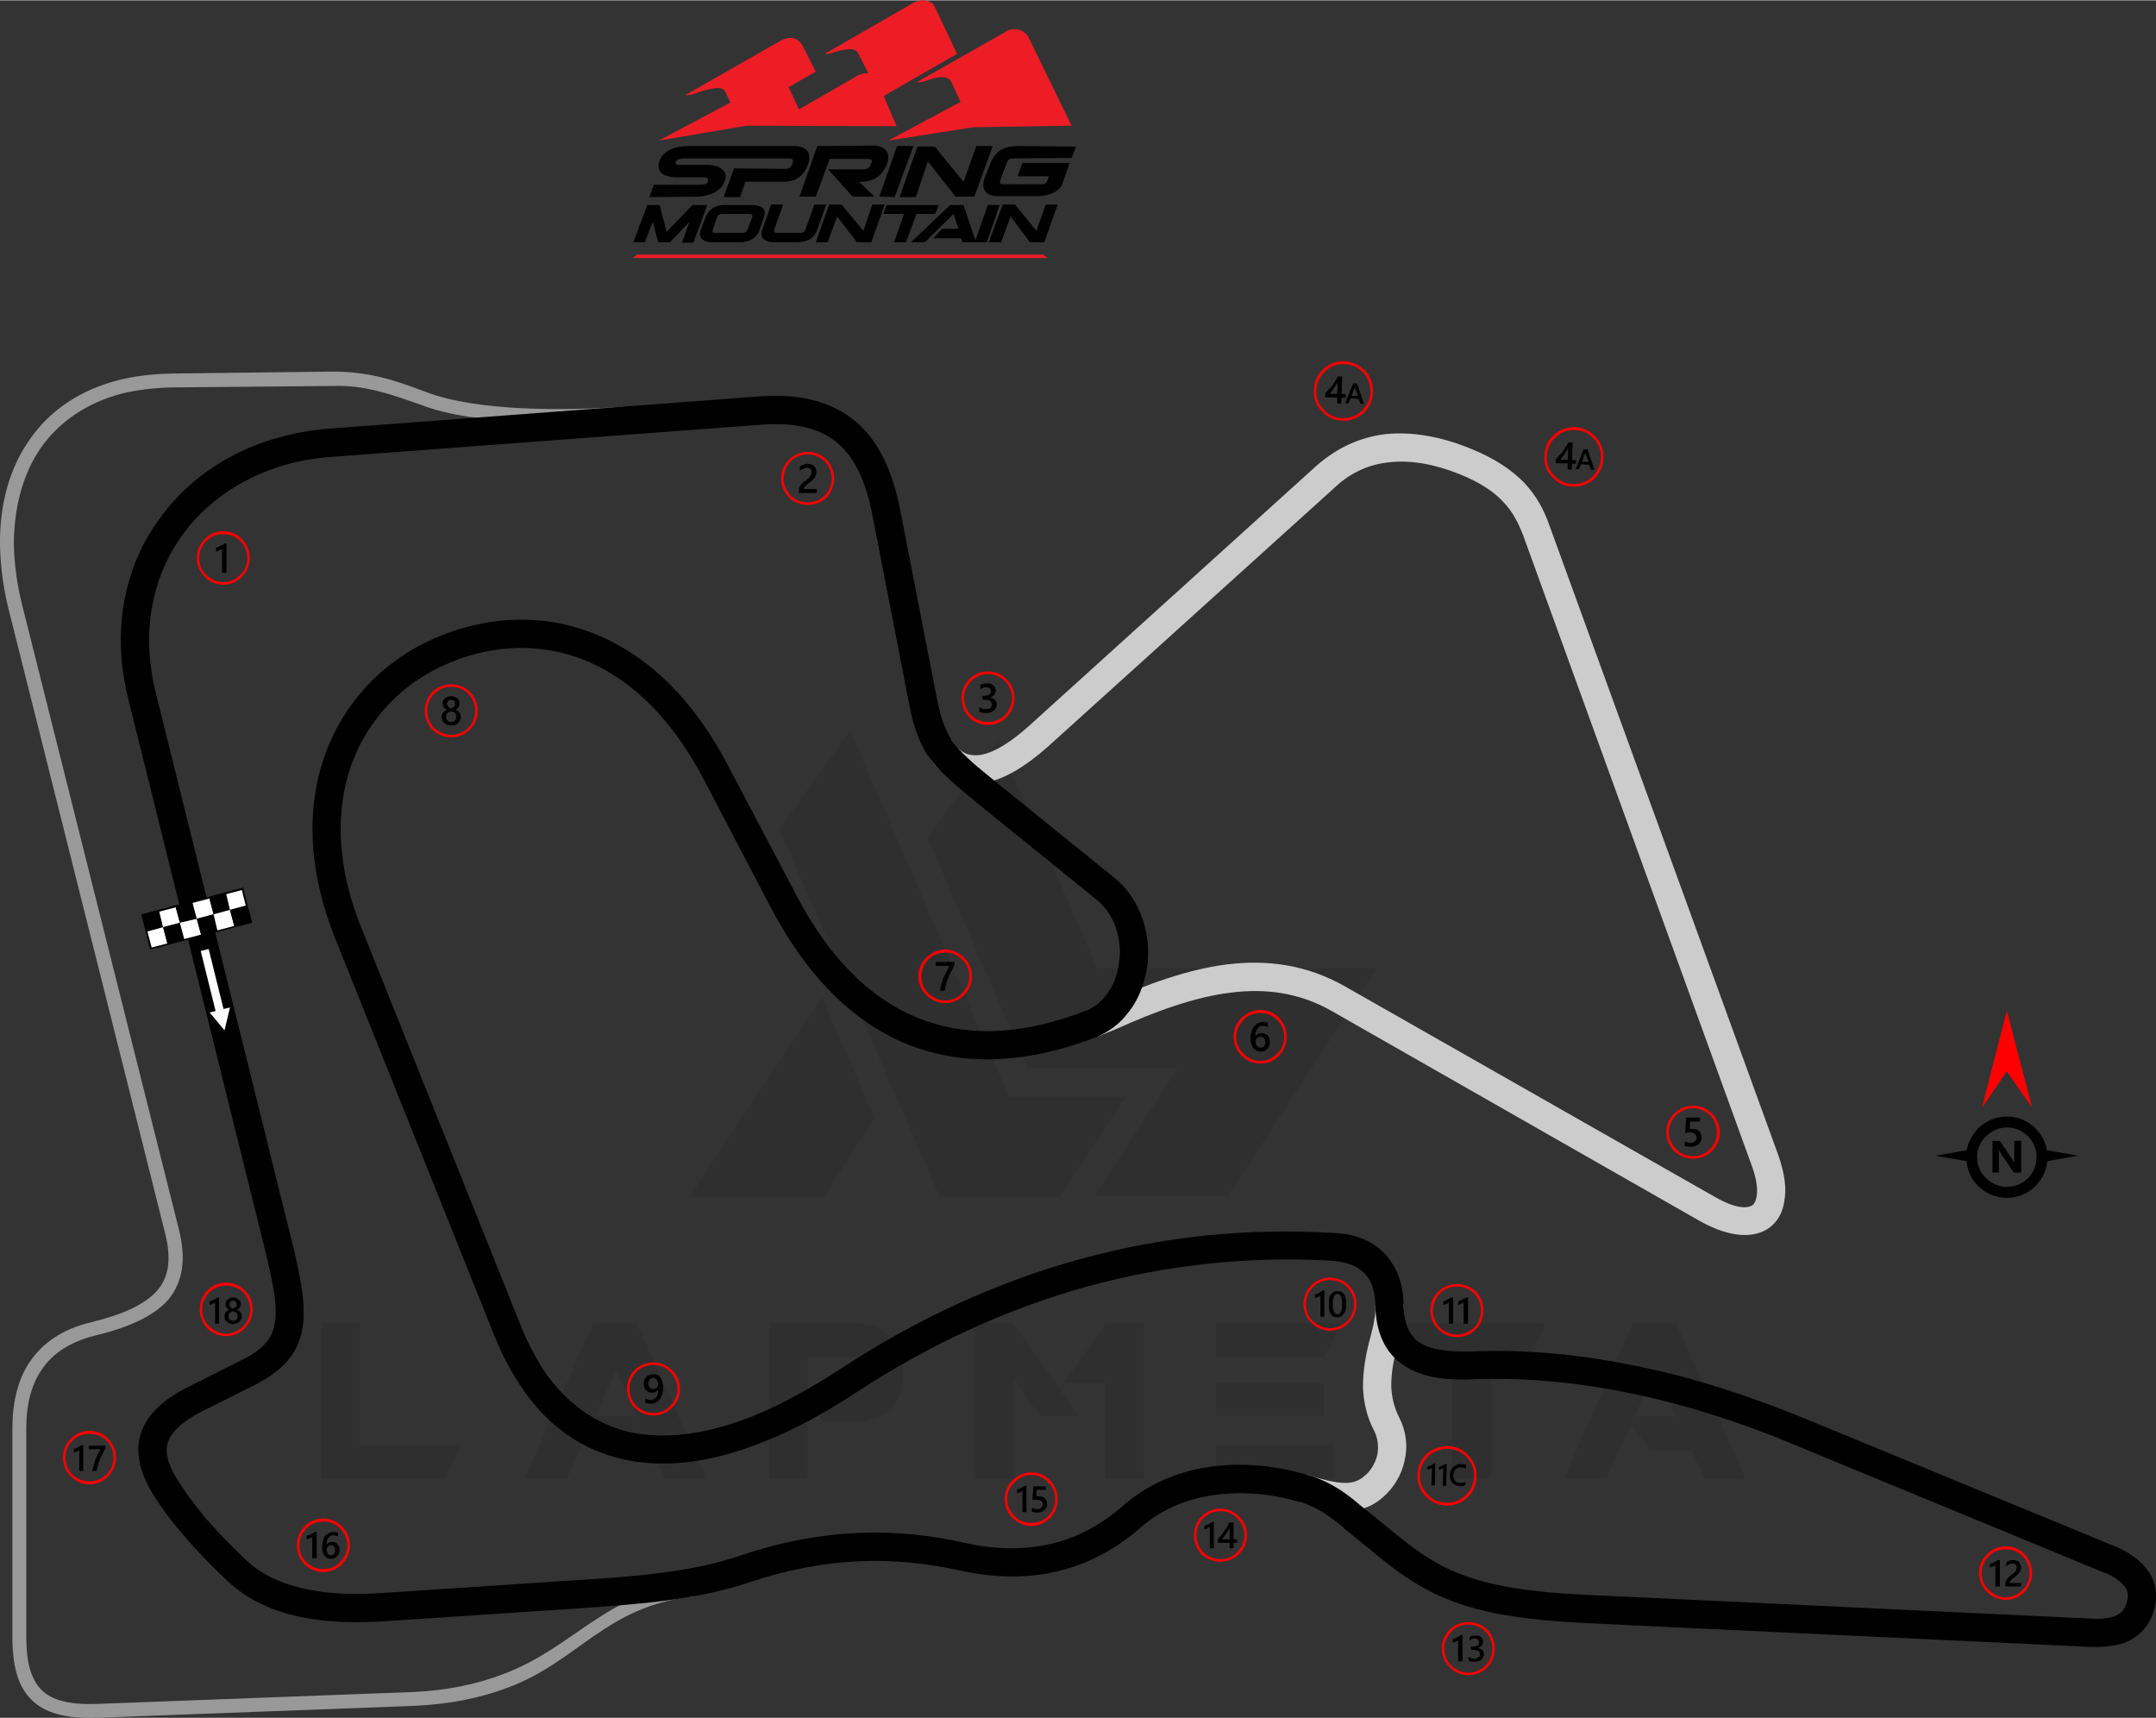 <?xml version="1.0" encoding="UTF-8"?>
<!DOCTYPE svg PUBLIC "-//W3C//DTD SVG 1.1//EN" "http://www.w3.org/Graphics/SVG/1.1/DTD/svg11.dtd">
<!-- Creator: CorelDRAW -->
<svg xmlns="http://www.w3.org/2000/svg" xml:space="preserve" width="2225px" height="1773px" version="1.1" style="shape-rendering:geometricPrecision; text-rendering:geometricPrecision; image-rendering:optimizeQuality; fill-rule:evenodd; clip-rule:evenodd"
viewBox="0 0 43.5 34.65"
 xmlns:xlink="http://www.w3.org/1999/xlink"
 xmlns:xodm="http://www.corel.com/coreldraw/odm/2003">
 <rect x="0" y="0" width="43.5" height="34.65" fill="#333333" stroke="none"/>
 <defs>
  <style type="text/css">
   <![CDATA[
    .fil10 {fill:none}
    .fil3 {fill:black}
    .fil7 {fill:black}
    .fil2 {fill:#EE1C25}
    .fil8 {fill:white}
    .fil5 {fill:black;fill-rule:nonzero}
    .fil1 {fill:#999999;fill-rule:nonzero}
    .fil4 {fill:#CCCCCC;fill-rule:nonzero}
    .fil6 {fill:red;fill-rule:nonzero}
    .fil9 {fill:white;fill-rule:nonzero}
    .fil0 {fill:black;fill-opacity:0.071}
   ]]>
  </style>
 </defs>
 <g id="Layer_x0020_1">
  <path class="fil0" d="M6.48 29.82l0 -3.13 0.78 0 0 2.45 2.04 0 -0.31 0.68 -2.51 0zm9.24 -13.1l3.24 7.42 2.43 0 1.32 -2.02 -2.35 0 -3.21 -7.39 -1.43 1.99zm4.42 -1.78l2 4.59 5.64 0 -3.01 4.6 -2.7 0 0 0 1.69 -2.58 -3.03 0 -2.02 -4.66 1.43 -1.95zm-2.49 7.61l-1.03 1.59 -2.7 0 0 -0.01 2.66 -4.03 1.07 2.45zm-3.4 7.27l-0.83 0 -0.26 -0.56 -0.84 0 -0.39 -0.53 -0.49 1.09 -0.86 0 1.39 -3.13 0.88 0 1.4 3.13zm-1.4 -1.25l-0.42 -0.93 -0.42 0.93 0.84 0zm3.45 -0.51l0.94 0c0.14,-0.04 0.2,-0.16 0.2,-0.37 0,-0.17 -0.08,-0.28 -0.26,-0.32l-0.88 0 0 0.69zm0.31 0.62l-0.32 -0.45 0 1.59 -0.77 0 0 -3.13 1.87 0c0.55,0.1 0.83,0.39 0.83,0.89l0 0.19c0,0.51 -0.28,0.81 -0.82,0.91l-0.79 0 0 0zm5.16 -0.11l-0.78 0 -0.54 -0.75 0 2 -0.78 0 0 -3.13 0.78 0 1.32 1.88zm0.54 -1.88l0.77 0 0 3.13 -0.78 0 0 -1.92 -0.84 0 0.85 -1.21zm4.6 2.45l0 0.68 -2.38 0 0 -0.68 2.38 0zm-0.19 -1.24l0 0.66 -2.19 0 0 -0.66 2.19 0zm0.34 -1.21l-0.34 0.69 -2.19 0 0 -0.69 2.53 0zm2.23 0.68l-0.93 0 0 -0.68 2.82 0 -0.32 0.68 -0.78 0 0 2.45 -0.78 0 0 -2.45 -0.01 0zm5.93 2.45l-0.83 0 -0.26 -0.56 -0.84 0 -0.38 -0.53 -0.5 1.09 -0.86 0 1.39 -3.13 0.88 0 1.4 3.13zm-1.4 -1.25l-0.42 -0.93 -0.42 0.93 0.84 0z"/>
  <path class="fil1" d="M12.57 8.48c-1.21,0.06 -2.99,0.1 -4.08,-0.32 -0.31,-0.11 -0.6,-0.21 -0.88,-0.28 -0.29,-0.07 -0.58,-0.11 -0.87,-0.1l-3.29 0.03c-0.36,0.01 -0.68,0.05 -0.98,0.12 -0.72,0.19 -1.27,0.57 -1.64,1.09 -0.37,0.53 -0.55,1.21 -0.55,1.97 0.01,0.38 0.06,0.79 0.17,1.22l3.16 12.59c0.15,0.6 0.08,1.05 -0.21,1.41 -0.29,0.33 -0.78,0.56 -1.49,0.73 -0.51,0.13 -0.86,0.37 -1.07,0.69 -0.22,0.32 -0.31,0.73 -0.31,1.18l0 4.2c0,0.51 0.09,0.86 0.31,1.08 0.21,0.21 0.57,0.3 1.12,0.28l6.37 -0.24c0.67,-0.03 1.27,-0.15 1.82,-0.36 1.44,-0.54 2.04,-1.62 3.77,-1.84l0.08 0.27c-1.79,0.2 -2.31,1.3 -3.75,1.84 -0.58,0.22 -1.21,0.34 -1.91,0.37l-6.37 0.24c-0.63,0.02 -1.06,-0.09 -1.33,-0.36 -0.28,-0.27 -0.39,-0.69 -0.39,-1.28l0 -4.2c0,-0.5 0.1,-0.97 0.35,-1.34 0.26,-0.38 0.65,-0.66 1.24,-0.8 0.65,-0.16 1.09,-0.36 1.34,-0.65 0.23,-0.27 0.28,-0.64 0.15,-1.15l-3.16 -12.6c-0.11,-0.44 -0.16,-0.87 -0.17,-1.28 -0.01,-0.82 0.19,-1.55 0.6,-2.13 0.4,-0.58 1.01,-1 1.8,-1.2 0.32,-0.08 0.67,-0.12 1.04,-0.13l3.29 -0.04c0.33,0 0.63,0.04 0.94,0.11 0.3,0.07 0.6,0.18 0.92,0.3 1.04,0.4 2.84,0.38 3.97,0.3l0.01 0.28z"/>
  <g id="_2650501519424">
   <path class="fil2" d="M14.74 2.06l-1.45 0.77 1.77 -0.3 3.03 0.01 -0.26 -0.61 1.48 -0.85 -0.45 -0.95c-0.07,-0.15 -0.29,-0.16 -0.43,-0.08l-1.79 1.03c0.04,0.01 0.09,0 0.15,-0.02 0.31,-0.1 0.47,-0.1 0.52,0l0.21 0.41c-0.08,0 -0.14,0.01 -0.2,0.04l-1.2 0.69 -0.21 -0.45 0.55 -0.31 -0.28 -0.55c-0.11,-0.15 -0.25,-0.17 -0.44,-0.07l-1.91 1.09c0.05,0.01 0.1,0 0.16,-0.02 0.41,-0.15 0.59,-0.15 0.64,-0.05l0.11 0.22zm4.64 -0.01l-1.46 0.78 1.72 -0.27 1.98 -0.03 -0.88 -1.81c-0.05,-0.07 -0.13,-0.12 -0.21,-0.13 -0.09,-0.02 -0.18,0 -0.25,0.05l-1.78 1.01c0.06,0.01 0.12,-0.01 0.2,-0.03 0.28,-0.11 0.44,-0.09 0.5,0.04l0.18 0.39z"/>
   <path class="fil3" d="M14.06 3.96l-0.96 0.01 0.09 -0.25 0.94 0c0.1,0 0.16,-0.03 0.16,-0.09 0,-0.04 -0.03,-0.06 -0.08,-0.06l-0.56 0c-0.26,0 -0.39,-0.11 -0.36,-0.27 0.04,-0.23 0.27,-0.36 0.6,-0.36l2.16 0c0.25,0.02 0.33,0.15 0.25,0.38 -0.09,0.23 -0.25,0.34 -0.49,0.34l-0.77 0 -0.11 0.31 -0.33 0 0.21 -0.58 1.02 0.01c0.08,0.01 0.13,-0.03 0.16,-0.11 0.02,-0.07 0,-0.1 -0.06,-0.1l-2.13 0c-0.12,0 -0.18,0.05 -0.17,0.09 0.01,0.03 0.03,0.04 0.08,0.04l0.56 0c0.28,0 0.42,0.15 0.36,0.31 -0.08,0.23 -0.3,0.32 -0.57,0.33zm5.89 0.92l0.28 -0.76 0.25 0 0.43 0.53 0.19 -0.53 0.24 0 -0.27 0.76 -0.29 0 -0.39 -0.52 -0.19 0.52 -0.25 0zm-1.12 -0.08l0.18 -0.19 0.33 0 -0.1 -0.3 -0.58 0.57 -0.28 0 0.79 -0.75 0.27 0 0.24 0.71 0.25 -0.71 0.24 0 -0.26 0.75 -0.49 0 -0.03 -0.08 -0.56 0zm-0.79 0.08l0.2 -0.57 -0.42 0 0.07 -0.18 1.05 0 -0.07 0.18 -0.38 0 -0.21 0.57 -0.24 0zm-1.58 0l0.27 -0.76 0.25 0 0.44 0.53 0.18 -0.53 0.25 0 -0.27 0.76 -0.29 0 -0.4 -0.52 -0.19 0.52 -0.24 0zm-0.89 0c-0.16,-0.02 -0.23,-0.1 -0.2,-0.23l0.19 -0.53 0.24 0 -0.18 0.51c-0.01,0.04 0.01,0.06 0.04,0.06l0.51 0c0.03,0 0.07,-0.02 0.08,-0.06l0.18 -0.51 0.24 0 -0.19 0.53c-0.05,0.14 -0.18,0.22 -0.37,0.23l-0.54 0zm-1.24 0c-0.17,-0.02 -0.23,-0.1 -0.2,-0.23l0.12 -0.31c0.08,-0.15 0.21,-0.22 0.41,-0.21l0.53 0c0.19,0.01 0.27,0.08 0.23,0.22l-0.1 0.3c-0.06,0.14 -0.18,0.22 -0.37,0.23l-0.62 0zm0.09 -0.19l0.58 0c0.03,0 0.07,-0.02 0.08,-0.06l0.1 -0.26c0.01,-0.03 -0.01,-0.06 -0.04,-0.06l-0.59 0c-0.03,0 -0.07,0.03 -0.08,0.06l-0.09 0.26c-0.01,0.04 0,0.06 0.04,0.06zm-1.64 0.19l0.28 -0.75 0.25 0 0.14 0.54 0.52 -0.54 0.3 0 -0.28 0.76 -0.23 0 0.15 -0.42 -0.39 0.41 -0.24 0 -0.11 -0.41 -0.16 0.41 -0.23 0zm8.84 -1.7l0.09 -0.23 -1.19 -0.01c-0.15,0 -0.27,0.03 -0.38,0.12 -0.06,0.05 -0.12,0.13 -0.15,0.21l-0.13 0.33c-0.07,0.2 0.03,0.35 0.25,0.35l0.82 0c0.26,0 0.46,-0.11 0.51,-0.26l0.14 -0.41 -0.95 0 -0.1 0.27 0.63 0 -0.03 0.09c-0.01,0.05 -0.06,0.07 -0.11,0.07l-0.78 0c-0.02,0 -0.04,0 -0.05,-0.01 -0.02,-0.02 -0.02,-0.04 -0.01,-0.06l0.14 -0.38c0.02,-0.05 0.05,-0.07 0.12,-0.07l1.18 -0.01zm-3.47 0.79l0.36 -1.02 0.35 0 0.58 0.71 0.26 -0.72 0.33 0 -0.37 1.02 -0.38 0 -0.56 -0.71 -0.24 0.72 -0.33 0zm-0.41 -0.01l0.36 -1.02 0.33 0 -0.38 1.03 -0.31 -0.01zm-1.28 0l-0.33 0 0.36 -1.02 1.12 -0.01c0.27,0 0.37,0.16 0.28,0.39 -0.1,0.24 -0.29,0.35 -0.56,0.34l0.31 0.3 -0.44 0 -0.49 -0.55 0.7 0c0.08,0 0.13,-0.02 0.15,-0.09l0.03 -0.06c0.01,-0.04 -0.01,-0.06 -0.07,-0.06l-0.78 0 -0.28 0.76z"/>
   <path class="fil2" d="M21.13 5.2c-2.79,0 -5.58,0 -8.36,0l0.08 -0.07c2.73,0 5.46,0 8.2,0l0.08 0.07z"/>
  </g>
  <path class="fil4" d="M28.32 26.3c0,0.06 0,0.12 -0.01,0.18 -0.01,0.2 -0.05,0.42 -0.11,0.65 -0.09,0.31 -0.13,0.58 -0.13,0.83 0.01,0.23 0.06,0.43 0.16,0.63 0.14,0.27 0.18,0.58 0.11,0.87 -0.06,0.29 -0.22,0.56 -0.46,0.76 -0.25,0.21 -0.52,0.27 -0.81,0.26 -0.26,-0.01 -0.51,-0.08 -0.76,-0.16 -0.03,-0.01 -0.05,-0.01 -0.08,-0.02l0.15 -0.55 0 0 0.01 0c0.02,0.01 0.05,0.02 0.08,0.03 0.22,0.06 0.43,0.12 0.62,0.13 0.16,0.01 0.3,-0.02 0.43,-0.13 0.14,-0.11 0.23,-0.27 0.27,-0.44 0.03,-0.16 0.01,-0.34 -0.07,-0.49 -0.14,-0.27 -0.21,-0.56 -0.22,-0.88 0,-0.31 0.05,-0.64 0.15,-1 0.05,-0.19 0.09,-0.36 0.1,-0.53 0,-0.04 0,-0.08 0,-0.12l0.57 -0.02z"/>
  <path class="fil4" d="M19.19 14.91c0.03,0.05 0.06,0.1 0.1,0.14 0.07,0.08 0.15,0.13 0.23,0.16 0.08,0.02 0.18,0.03 0.28,0.01 0.27,-0.05 0.59,-0.25 0.96,-0.58l5.79 -5.24c0.43,-0.38 0.9,-0.59 1.42,-0.65 0.53,-0.05 1.1,0.05 1.69,0.29 0.5,0.2 0.85,0.44 1.1,0.7 0.25,0.27 0.4,0.56 0.5,0.85l4.62 12.71c0.13,0.37 0.17,0.68 0.12,0.93 -0.03,0.21 -0.12,0.38 -0.26,0.5 -0.14,0.12 -0.32,0.18 -0.54,0.18 -0.25,0 -0.56,-0.09 -0.9,-0.28l-7.45 -4.25c-0.64,-0.36 -1.32,-0.45 -2.02,-0.36 -0.73,0.09 -1.5,0.37 -2.3,0.73 -0.13,0.05 -0.26,0.11 -0.39,0.16l0 0 -0.22 -0.53 0 0c0.12,-0.04 0.25,-0.1 0.37,-0.15 0.85,-0.38 1.67,-0.68 2.47,-0.78 0.82,-0.1 1.61,0.01 2.37,0.44l7.45 4.24c0.26,0.15 0.46,0.22 0.62,0.22 0.07,0 0.13,-0.02 0.17,-0.05 0.03,-0.03 0.06,-0.09 0.07,-0.16 0.03,-0.16 0,-0.37 -0.1,-0.64l-4.61 -12.71c-0.09,-0.23 -0.2,-0.46 -0.39,-0.66 -0.19,-0.21 -0.47,-0.4 -0.89,-0.57 -0.5,-0.2 -0.98,-0.29 -1.42,-0.24 -0.4,0.04 -0.77,0.2 -1.09,0.5l-5.8 5.24c-0.45,0.4 -0.86,0.64 -1.23,0.72 -0.2,0.03 -0.39,0.03 -0.57,-0.03 -0.17,-0.06 -0.33,-0.17 -0.47,-0.32 -0.05,-0.06 -0.1,-0.12 -0.15,-0.19l0.47 -0.33z"/>
  <path class="fil5" d="M4.88 27.43c0.41,-0.2 0.61,-0.42 0.66,-0.72 0.07,-0.35 -0.03,-0.83 -0.2,-1.53l-2.75 -11.08c-0.07,-0.29 -0.12,-0.57 -0.14,-0.84 -0.08,-1.1 0.22,-2.09 0.82,-2.87 0.58,-0.78 1.45,-1.35 2.5,-1.61 0.29,-0.07 0.59,-0.12 0.89,-0.14l8.67 -0.65c0.85,-0.06 1.48,0.12 1.95,0.52 0.46,0.4 0.73,1 0.88,1.76l0.74 3.8c0.07,0.37 0.17,0.65 0.29,0.84l0 0c0.09,0.14 0.22,0.27 0.37,0.41 0.15,0.14 0.33,0.28 0.51,0.43l2.41 1.95c0.24,0.19 0.41,0.44 0.52,0.7 0.15,0.34 0.19,0.72 0.15,1.07 -0.05,0.36 -0.18,0.71 -0.41,0.98 -0.15,0.2 -0.36,0.35 -0.6,0.46l0 0c-1.37,0.53 -2.58,0.59 -3.65,0.22 -1.2,-0.42 -2.18,-1.39 -2.94,-2.83l-1.36 -2.6c-0.65,-1.23 -1.44,-1.96 -2.26,-2.33 -0.97,-0.44 -2,-0.37 -2.87,0 -0.92,0.38 -1.65,1.12 -1.99,2.11 -0.3,0.89 -0.28,1.99 0.22,3.23l3.21 8.01c0.13,0.33 0.29,0.63 0.45,0.89 0.47,0.7 1.07,1.12 1.77,1.28 0.72,0.15 1.55,0.04 2.48,-0.33 0.56,-0.23 1.15,-0.55 1.76,-0.95 1.54,-1.01 3.15,-1.75 4.82,-2.21 1.67,-0.46 3.39,-0.64 5.15,-0.53 0.14,0 0.28,0.03 0.4,0.06 0.35,0.1 0.61,0.3 0.77,0.57 0.14,0.22 0.21,0.49 0.22,0.8 0,0.39 0.11,0.63 0.31,0.77 0.22,0.15 0.57,0.2 1.05,0.19 1.15,-0.05 2.29,0.07 3.42,0.31 1.12,0.23 2.23,0.6 3.31,1.04l6.26 2.58 0.05 0.02c0.33,0.15 0.55,0.34 0.68,0.57 0.13,0.25 0.14,0.52 0.02,0.81l-0.01 0.03c-0.11,0.24 -0.28,0.4 -0.5,0.5 -0.21,0.08 -0.45,0.11 -0.73,0.1l-10.19 -0.48c-1.16,-0.06 -1.94,-0.18 -2.57,-0.4 -0.65,-0.23 -1.12,-0.54 -1.66,-0.99l-0.64 -0.52 -0.05 -0.05c-0.17,-0.13 -0.46,-0.38 -0.84,-0.48 -0.64,-0.19 -1.23,-0.22 -1.76,-0.14 -0.57,0.08 -1.06,0.31 -1.43,0.63 -0.49,0.43 -1.04,0.74 -1.65,0.89 -0.62,0.16 -1.3,0.16 -2.06,-0.01 -0.61,-0.13 -1.27,-0.21 -1.97,-0.18 -0.7,0.03 -1.44,0.16 -2.22,0.42 -1.09,0.37 -2.27,0.45 -3.57,0.54l-3.78 0.25c-0.61,0.04 -1.2,0.03 -1.75,-0.09 -0.56,-0.12 -1.07,-0.35 -1.47,-0.74 -0.33,-0.31 -0.62,-0.61 -0.87,-0.91 -0.25,-0.28 -0.45,-0.56 -0.62,-0.83 -0.29,-0.49 -0.36,-0.9 -0.22,-1.27 0.14,-0.36 0.46,-0.65 0.95,-0.89l1.07 -0.54zm13.84 -12.19c-0.17,-0.26 -0.3,-0.61 -0.38,-1.06l-0.74 -3.8c-0.12,-0.64 -0.34,-1.13 -0.69,-1.44 -0.35,-0.3 -0.85,-0.43 -1.53,-0.38l-8.68 0.65c-0.27,0.02 -0.54,0.06 -0.79,0.12 -0.92,0.23 -1.68,0.73 -2.19,1.4 -0.51,0.68 -0.77,1.53 -0.7,2.49 0.02,0.24 0.06,0.49 0.12,0.74l2.75 11.08c0.19,0.77 0.29,1.32 0.21,1.77 -0.09,0.49 -0.38,0.83 -0.97,1.13l-1.06 0.53c-0.36,0.19 -0.59,0.38 -0.67,0.59 -0.08,0.2 -0.03,0.45 0.17,0.77 0.15,0.25 0.34,0.5 0.56,0.77 0.24,0.28 0.52,0.57 0.83,0.86 0.32,0.31 0.73,0.49 1.2,0.59 0.49,0.11 1.03,0.12 1.59,0.08 1.26,-0.08 2.52,-0.17 3.78,-0.25 1.27,-0.08 2.41,-0.16 3.43,-0.51 0.83,-0.28 1.62,-0.42 2.38,-0.45 0.75,-0.03 1.46,0.05 2.12,0.2 0.66,0.15 1.26,0.14 1.79,0.01 0.52,-0.13 0.99,-0.39 1.41,-0.76 0.46,-0.4 1.04,-0.68 1.73,-0.78 0.6,-0.09 1.27,-0.05 1.99,0.16l0 0c0.5,0.14 0.85,0.43 1.05,0.6l0.69 0.56c0.5,0.41 0.92,0.7 1.48,0.89 0.58,0.2 1.31,0.32 2.42,0.37l10.19 0.48c0.2,0.01 0.36,-0.01 0.48,-0.06 0.09,-0.04 0.15,-0.1 0.2,-0.2l0 -0.01c0.05,-0.13 0.06,-0.24 0.01,-0.33 -0.07,-0.12 -0.2,-0.22 -0.41,-0.32l-0.04 -0.01 -6.25 -2.58c-1.05,-0.44 -2.13,-0.79 -3.22,-1.02 -1.08,-0.23 -2.18,-0.34 -3.27,-0.3 -0.61,0.03 -1.07,-0.06 -1.4,-0.29 -0.35,-0.24 -0.55,-0.63 -0.56,-1.2 0,0 0,-0.01 0,-0.01l0 0 0 -0.01c0,0 0,0 0,-0.01 -0.01,-0.2 -0.05,-0.37 -0.13,-0.5 -0.09,-0.15 -0.24,-0.26 -0.44,-0.32 -0.09,-0.02 -0.18,-0.04 -0.29,-0.05 -1.69,-0.1 -3.35,0.08 -4.96,0.52 -1.61,0.45 -3.17,1.16 -4.66,2.14 -0.64,0.42 -1.27,0.76 -1.86,0.99 -1.03,0.42 -1.98,0.54 -2.81,0.36 -0.85,-0.18 -1.57,-0.68 -2.12,-1.52 -0.19,-0.29 -0.36,-0.62 -0.51,-0.99l-3.21 -8.01c-0.55,-1.37 -0.57,-2.61 -0.23,-3.62 0.39,-1.16 1.25,-2.02 2.31,-2.46 1.01,-0.42 2.19,-0.5 3.32,0.01 0.93,0.42 1.82,1.23 2.53,2.59l1.37 2.6c0.68,1.31 1.56,2.18 2.62,2.55 0.93,0.33 2.01,0.27 3.24,-0.21l0 0c0.15,-0.06 0.28,-0.16 0.38,-0.29 0.16,-0.19 0.25,-0.43 0.28,-0.69 0.04,-0.26 0,-0.53 -0.1,-0.78 -0.08,-0.18 -0.2,-0.35 -0.36,-0.48l-2.41 -1.95c-0.19,-0.16 -0.38,-0.31 -0.54,-0.46 -0.17,-0.15 -0.33,-0.32 -0.45,-0.49l0 0z"/>
  <g id="_2650501521008">
   <path class="fil5" d="M40.49 22.52c0.23,0 0.43,0.09 0.58,0.24l0 0c0.12,0.12 0.2,0.27 0.23,0.44l0.63 0.11 -0.62 0.11c-0.02,0.19 -0.11,0.37 -0.24,0.5l0 0c-0.15,0.15 -0.35,0.24 -0.58,0.24 -0.22,0 -0.43,-0.09 -0.58,-0.24 -0.13,-0.13 -0.22,-0.31 -0.23,-0.5l-0.63 -0.11 0.63 -0.11c0.03,-0.17 0.12,-0.32 0.23,-0.44l0 0c0.15,-0.15 0.36,-0.24 0.58,-0.24zm0.29 1.13l-0.15 0 -0.27 -0.4c-0.01,-0.03 -0.02,-0.05 -0.03,-0.06l0 0c0,0.03 0,0.06 0,0.11l0 0.35 -0.13 0 0 -0.64 0.15 0 0.26 0.39c0.01,0.02 0.02,0.04 0.03,0.05l0 0c0,-0.01 0,-0.04 0,-0.09l0 -0.35 0.14 0 0 0.64zm0.14 -0.73c-0.11,-0.11 -0.26,-0.18 -0.43,-0.18 -0.16,0 -0.31,0.07 -0.42,0.18 -0.11,0.1 -0.18,0.25 -0.18,0.42 0,0.17 0.07,0.32 0.18,0.42 0.11,0.11 0.26,0.18 0.42,0.18 0.17,0 0.32,-0.07 0.43,-0.18 0.1,-0.1 0.17,-0.25 0.17,-0.42 0,-0.17 -0.07,-0.32 -0.17,-0.42z"/>
   <polygon class="fil6" points="40.49,21.61 39.99,22.34 40.49,20.38 41,22.34 "/>
  </g>
  <g id="_2650501522016">
   <g>
    <polygon class="fil7" points="2.87,18.45 3.21,18.37 3.29,18.7 2.96,18.79 "/>
    <polygon class="fil8" points="3.21,18.37 3.54,18.28 3.63,18.61 3.29,18.7 "/>
    <polygon class="fil7" points="3.54,18.28 3.88,18.19 3.97,18.53 3.63,18.61 "/>
    <polygon class="fil8" points="3.88,18.19 4.22,18.1 4.31,18.44 3.97,18.53 "/>
    <polygon class="fil7" points="4.22,18.1 4.56,18.01 4.64,18.35 4.31,18.44 "/>
    <polygon class="fil8" points="4.56,18.01 4.89,17.93 4.98,18.26 4.64,18.35 "/>
    <polygon class="fil8" points="2.96,18.79 3.29,18.7 3.38,19.04 3.04,19.13 "/>
    <polygon class="fil7" points="3.29,18.7 3.63,18.61 3.72,18.95 3.38,19.04 "/>
    <polygon class="fil8" points="3.63,18.61 3.97,18.53 4.06,18.86 3.72,18.95 "/>
    <polygon class="fil7" points="3.97,18.53 4.31,18.44 4.39,18.78 4.06,18.86 "/>
    <polygon class="fil8" points="4.31,18.44 4.64,18.35 4.73,18.69 4.39,18.78 "/>
    <polygon class="fil7" points="4.64,18.35 4.98,18.26 5.07,18.6 4.73,18.69 "/>
   </g>
   <path class="fil5" d="M4.91 17.92l0.18 0.69 -2.06 0.54 -0.18 -0.71c0.68,-0.18 1.37,-0.36 2.06,-0.54l0 0.02zm0.05 0.35l-0.08 -0.32 -1.99 0.52 0.17 0.64 1.99 -0.52 -0.09 -0.32z"/>
  </g>
  <polygon class="fil9" points="4.51,20.35 4.21,19.14 4.05,19.18 4.35,20.39 4.23,20.42 4.53,20.78 4.64,20.32 "/>
  <g id="_2650501526768">
   <path class="fil6" d="M19.07 19.15c0.15,0 0.28,0.07 0.38,0.16 0.1,0.1 0.16,0.23 0.16,0.38 0,0.15 -0.06,0.28 -0.16,0.38 -0.1,0.1 -0.23,0.16 -0.38,0.16 -0.15,0 -0.28,-0.06 -0.38,-0.16 -0.1,-0.1 -0.16,-0.23 -0.16,-0.38 0,-0.15 0.06,-0.28 0.16,-0.38 0.1,-0.09 0.23,-0.16 0.38,-0.16zm0.34 0.2c-0.08,-0.09 -0.21,-0.14 -0.34,-0.14 -0.13,0 -0.25,0.05 -0.34,0.14 -0.09,0.09 -0.14,0.21 -0.14,0.34 0,0.14 0.05,0.26 0.14,0.34 0.09,0.09 0.21,0.15 0.34,0.15 0.13,0 0.26,-0.06 0.34,-0.15 0.09,-0.08 0.15,-0.2 0.15,-0.34 0,-0.13 -0.06,-0.25 -0.15,-0.34z"/>
   <path class="fil7" d="M19.26 19.45c-0.02,0.04 -0.04,0.09 -0.06,0.13 -0.03,0.04 -0.05,0.09 -0.06,0.13 -0.02,0.05 -0.04,0.09 -0.05,0.13 -0.01,0.05 -0.02,0.09 -0.03,0.14l-0.1 0c0.01,-0.04 0.02,-0.08 0.03,-0.12 0.01,-0.04 0.03,-0.09 0.04,-0.13 0.02,-0.04 0.04,-0.08 0.06,-0.12 0.02,-0.04 0.04,-0.08 0.06,-0.13l-0.27 0 0 -0.08 0.38 0 0 0.05z"/>
  </g>
  <g id="_2650501524944">
   <path class="fil6" d="M25.43 20.37c0.15,0 0.28,0.06 0.38,0.16 0.09,0.1 0.15,0.23 0.15,0.38 0,0.15 -0.06,0.28 -0.15,0.38 -0.1,0.1 -0.23,0.16 -0.38,0.16 -0.15,0 -0.28,-0.06 -0.38,-0.16 -0.1,-0.1 -0.16,-0.23 -0.16,-0.38 0,-0.15 0.06,-0.28 0.16,-0.38 0.1,-0.1 0.23,-0.16 0.38,-0.16zm0.34 0.2c-0.09,-0.09 -0.21,-0.14 -0.34,-0.14 -0.14,0 -0.26,0.05 -0.34,0.14 -0.09,0.09 -0.15,0.21 -0.15,0.34 0,0.14 0.06,0.26 0.15,0.34 0.08,0.09 0.2,0.15 0.34,0.15 0.13,0 0.25,-0.06 0.34,-0.15 0.09,-0.08 0.14,-0.2 0.14,-0.34 0,-0.13 -0.05,-0.25 -0.14,-0.34z"/>
   <path class="fil7" d="M25.62 21.01c0,0.03 0,0.06 -0.01,0.08 -0.01,0.03 -0.03,0.05 -0.04,0.06 -0.02,0.02 -0.04,0.04 -0.06,0.05 -0.03,0 -0.05,0.01 -0.08,0.01 -0.03,0 -0.05,-0.01 -0.08,-0.02 -0.02,-0.01 -0.04,-0.03 -0.06,-0.05 -0.02,-0.02 -0.03,-0.05 -0.04,-0.08 -0.01,-0.03 -0.02,-0.07 -0.02,-0.12 0,-0.05 0.01,-0.1 0.02,-0.14 0.02,-0.04 0.03,-0.07 0.06,-0.1 0.02,-0.03 0.04,-0.05 0.07,-0.06 0.03,-0.02 0.07,-0.03 0.1,-0.03 0.02,0 0.04,0 0.06,0.01 0.02,0 0.03,0 0.04,0.01l0 0.08c-0.01,0 -0.02,-0.01 -0.04,-0.01 -0.02,-0.01 -0.03,-0.01 -0.05,-0.01 -0.03,0 -0.05,0 -0.07,0.01 -0.01,0.01 -0.03,0.02 -0.04,0.04 -0.02,0.02 -0.03,0.04 -0.04,0.07 -0.01,0.02 -0.01,0.05 -0.01,0.09l0 0c0.02,-0.02 0.03,-0.04 0.05,-0.05 0.02,-0.01 0.05,-0.01 0.08,-0.01 0.02,0 0.04,0 0.06,0.01 0.03,0.01 0.04,0.02 0.06,0.03 0.01,0.02 0.02,0.04 0.03,0.06 0.01,0.02 0.01,0.05 0.01,0.07zm-0.09 0.01c0,-0.01 0,-0.03 -0.01,-0.04 0,-0.02 -0.01,-0.03 -0.02,-0.04 0,-0.01 -0.01,-0.02 -0.03,-0.02 -0.01,-0.01 -0.02,-0.01 -0.04,-0.01 -0.01,0 -0.03,0 -0.04,0.01 -0.01,0 -0.02,0.01 -0.03,0.02 -0.01,0.01 -0.02,0.02 -0.02,0.03 0,0.02 -0.01,0.03 -0.01,0.04 0,0.01 0.01,0.03 0.01,0.04 0,0.02 0.01,0.03 0.02,0.04 0.01,0.01 0.02,0.02 0.03,0.03 0.01,0.01 0.03,0.01 0.04,0.01 0.02,0 0.03,0 0.04,-0.01 0.02,0 0.03,-0.01 0.03,-0.02 0.01,-0.01 0.02,-0.02 0.02,-0.03 0.01,-0.02 0.01,-0.03 0.01,-0.05z"/>
  </g>
  <g id="_2650501523744">
   <path class="fil6" d="M34.16 22.3c0.15,0 0.28,0.06 0.38,0.16 0.1,0.09 0.16,0.23 0.16,0.38 0,0.14 -0.06,0.28 -0.16,0.38 -0.1,0.09 -0.23,0.15 -0.38,0.15 -0.15,0 -0.28,-0.06 -0.38,-0.15 -0.1,-0.1 -0.16,-0.24 -0.16,-0.38 0,-0.15 0.06,-0.29 0.16,-0.38 0.1,-0.1 0.23,-0.16 0.38,-0.16zm0.34 0.19c-0.09,-0.08 -0.21,-0.14 -0.34,-0.14 -0.13,0 -0.26,0.06 -0.34,0.14 -0.09,0.09 -0.15,0.21 -0.15,0.35 0,0.13 0.06,0.25 0.15,0.34 0.08,0.09 0.21,0.14 0.34,0.14 0.13,0 0.25,-0.05 0.34,-0.14 0.09,-0.09 0.14,-0.21 0.14,-0.34 0,-0.14 -0.05,-0.26 -0.14,-0.35z"/>
   <path class="fil7" d="M33.99 23.11l0 -0.09c0.04,0.02 0.08,0.03 0.11,0.03 0.04,0 0.07,-0.01 0.1,-0.03 0.02,-0.02 0.03,-0.04 0.03,-0.08 0,-0.03 -0.01,-0.05 -0.03,-0.07 -0.03,-0.02 -0.06,-0.03 -0.11,-0.03 -0.01,0 -0.04,0 -0.09,0.01l0.02 -0.31 0.28 0 0 0.08 -0.2 0 -0.01 0.15c0.02,0 0.03,0 0.05,0 0.06,0 0.11,0.01 0.14,0.04 0.03,0.03 0.05,0.08 0.05,0.13 0,0.06 -0.02,0.1 -0.06,0.14 -0.04,0.03 -0.09,0.05 -0.16,0.05 -0.05,0 -0.09,-0.01 -0.12,-0.02z"/>
  </g>
  <g id="_2650501525808">
   <path class="fil6" d="M19.93 13.54c0.15,0 0.29,0.06 0.38,0.16 0.1,0.1 0.16,0.23 0.16,0.38 0,0.15 -0.06,0.28 -0.16,0.38 -0.09,0.1 -0.23,0.16 -0.38,0.16 -0.15,0 -0.28,-0.06 -0.38,-0.16 -0.09,-0.1 -0.15,-0.23 -0.15,-0.38 0,-0.15 0.06,-0.28 0.15,-0.38 0.1,-0.1 0.23,-0.16 0.38,-0.16zm0.35 0.2c-0.09,-0.09 -0.21,-0.15 -0.35,-0.15 -0.13,0 -0.25,0.06 -0.34,0.15 -0.09,0.08 -0.14,0.21 -0.14,0.34 0,0.13 0.05,0.25 0.14,0.34 0.09,0.09 0.21,0.14 0.34,0.14 0.14,0 0.26,-0.05 0.35,-0.14 0.08,-0.09 0.14,-0.21 0.14,-0.34 0,-0.13 -0.06,-0.26 -0.14,-0.34z"/>
   <path class="fil7" d="M19.76 14.35l0 -0.09c0.04,0.03 0.08,0.04 0.13,0.04 0.03,0 0.06,-0.01 0.09,-0.02 0.02,-0.02 0.03,-0.04 0.03,-0.07 0,-0.07 -0.05,-0.1 -0.15,-0.1l-0.04 0 0 -0.08 0.04 0c0.09,0 0.13,-0.03 0.13,-0.09 0,-0.06 -0.03,-0.08 -0.1,-0.08 -0.04,0 -0.08,0.01 -0.11,0.04l0 -0.09c0.04,-0.02 0.09,-0.03 0.14,-0.03 0.05,0 0.09,0.01 0.12,0.04 0.03,0.03 0.05,0.06 0.05,0.1 0,0.07 -0.04,0.12 -0.12,0.15l0 0c0.04,0 0.08,0.02 0.1,0.04 0.03,0.03 0.04,0.06 0.04,0.09 0,0.06 -0.02,0.1 -0.06,0.13 -0.04,0.03 -0.09,0.05 -0.15,0.05 -0.06,0 -0.11,-0.01 -0.14,-0.03z"/>
  </g>
  <g id="_2650501526000">
   <path class="fil6" d="M9.1 13.8c0.15,0 0.29,0.06 0.38,0.15 0.1,0.1 0.16,0.24 0.16,0.38 0,0.15 -0.06,0.29 -0.16,0.38 -0.09,0.1 -0.23,0.16 -0.38,0.16 -0.14,0 -0.28,-0.06 -0.38,-0.16 -0.09,-0.09 -0.15,-0.23 -0.15,-0.38 0,-0.14 0.06,-0.28 0.15,-0.38 0.1,-0.09 0.24,-0.15 0.38,-0.15zm0.35 0.19c-0.09,-0.09 -0.21,-0.14 -0.35,-0.14 -0.13,0 -0.25,0.05 -0.34,0.14 -0.09,0.09 -0.14,0.21 -0.14,0.34 0,0.14 0.05,0.26 0.14,0.35 0.09,0.08 0.21,0.14 0.34,0.14 0.14,0 0.26,-0.06 0.35,-0.14 0.08,-0.09 0.14,-0.21 0.14,-0.35 0,-0.13 -0.06,-0.25 -0.14,-0.34z"/>
   <path class="fil7" d="M8.91 14.46c0,-0.01 0,-0.03 0.01,-0.05 0,-0.01 0.01,-0.03 0.02,-0.04 0,-0.01 0.02,-0.02 0.03,-0.03 0.01,-0.01 0.03,-0.02 0.04,-0.03 -0.02,-0.01 -0.04,-0.03 -0.06,-0.05 -0.01,-0.03 -0.02,-0.05 -0.02,-0.08 0,-0.02 0,-0.04 0.01,-0.05 0.01,-0.02 0.02,-0.04 0.04,-0.05 0.02,-0.01 0.03,-0.02 0.05,-0.03 0.03,-0.01 0.05,-0.01 0.07,-0.01 0.03,0 0.05,0 0.07,0.01 0.02,0.01 0.04,0.02 0.06,0.03 0.01,0.01 0.02,0.03 0.03,0.05 0.01,0.01 0.01,0.03 0.01,0.05 0,0.03 0,0.05 -0.02,0.08 -0.01,0.02 -0.03,0.04 -0.06,0.05 0.02,0.01 0.04,0.02 0.05,0.03 0.01,0.01 0.02,0.02 0.03,0.03 0.01,0.01 0.02,0.03 0.02,0.04 0,0.02 0.01,0.04 0.01,0.05 0,0.03 -0.01,0.05 -0.02,0.07 -0.01,0.02 -0.02,0.04 -0.04,0.05 -0.01,0.02 -0.03,0.03 -0.06,0.04 -0.02,0.01 -0.05,0.01 -0.08,0.01 -0.02,0 -0.05,0 -0.07,-0.01 -0.03,-0.01 -0.05,-0.02 -0.06,-0.04 -0.02,-0.01 -0.03,-0.03 -0.04,-0.05 -0.01,-0.02 -0.02,-0.04 -0.02,-0.07zm0.09 -0.01c0,0.02 0,0.04 0.01,0.05 0,0.01 0.01,0.02 0.02,0.03 0.01,0.01 0.02,0.02 0.03,0.02 0.01,0.01 0.03,0.01 0.04,0.01 0.02,0 0.03,0 0.04,-0.01 0.02,0 0.03,-0.01 0.04,-0.02 0.01,-0.01 0.01,-0.02 0.02,-0.03 0,-0.02 0,-0.03 0,-0.05 0,-0.01 0,-0.02 0,-0.04 -0.01,-0.01 -0.01,-0.02 -0.02,-0.03 -0.01,-0.01 -0.02,-0.02 -0.03,-0.02 -0.02,-0.01 -0.03,-0.01 -0.05,-0.01 -0.01,0 -0.02,0 -0.04,0.01 -0.01,0 -0.02,0.01 -0.03,0.02 -0.01,0.01 -0.01,0.02 -0.02,0.03 -0.01,0.01 -0.01,0.03 -0.01,0.04zm0.02 -0.26c0,0.02 0,0.03 0.01,0.04 0,0.01 0.01,0.02 0.02,0.02 0,0.01 0.01,0.02 0.02,0.02 0.01,0.01 0.02,0.01 0.03,0.01 0.01,0 0.02,0 0.03,-0.01 0.01,0 0.02,-0.01 0.03,-0.02 0.01,0 0.01,-0.01 0.02,-0.02 0,-0.01 0,-0.02 0,-0.04 0,-0.01 0,-0.02 0,-0.03 -0.01,-0.01 -0.01,-0.02 -0.02,-0.03 -0.01,0 -0.01,-0.01 -0.02,-0.01 -0.01,-0.01 -0.03,-0.01 -0.04,-0.01 -0.01,0 -0.02,0 -0.03,0.01 -0.01,0 -0.02,0.01 -0.03,0.01 0,0.01 -0.01,0.02 -0.01,0.03 -0.01,0.01 -0.01,0.02 -0.01,0.03z"/>
  </g>
  <g id="_2650501529840">
   <path class="fil6" d="M29.63 32.72c0.15,0 0.28,0.06 0.38,0.15 0.09,0.1 0.15,0.23 0.15,0.38 0,0.15 -0.06,0.29 -0.15,0.38 -0.1,0.1 -0.23,0.16 -0.38,0.16 -0.15,0 -0.29,-0.06 -0.38,-0.16 -0.1,-0.09 -0.16,-0.23 -0.16,-0.38 0,-0.15 0.06,-0.28 0.16,-0.38 0.09,-0.09 0.23,-0.15 0.38,-0.15zm0.34 0.19c-0.09,-0.09 -0.21,-0.14 -0.34,-0.14 -0.14,0 -0.26,0.05 -0.35,0.14 -0.08,0.09 -0.14,0.21 -0.14,0.34 0,0.14 0.06,0.26 0.14,0.35 0.09,0.08 0.21,0.14 0.35,0.14 0.13,0 0.25,-0.06 0.34,-0.14 0.09,-0.09 0.14,-0.21 0.14,-0.35 0,-0.13 -0.05,-0.25 -0.14,-0.34z"/>
   <path class="fil7" d="M29.51 32.98l0 0.53 -0.09 0 0 -0.42c-0.01,0.01 -0.03,0.02 -0.05,0.02 -0.01,0.01 -0.03,0.02 -0.06,0.02l0 -0.07c0.02,0 0.03,-0.01 0.04,-0.01 0.02,-0.01 0.03,-0.01 0.04,-0.02 0.02,-0.01 0.03,-0.01 0.04,-0.02 0.01,-0.01 0.03,-0.02 0.04,-0.03l0.04 0zm0.12 0.52l0 -0.08c0.03,0.02 0.07,0.04 0.11,0.04 0.04,0 0.06,-0.01 0.08,-0.03 0.03,-0.01 0.04,-0.03 0.04,-0.06 0,-0.06 -0.05,-0.09 -0.14,-0.09l-0.04 0 0 -0.07 0.04 0c0.08,0 0.12,-0.02 0.12,-0.08 0,-0.05 -0.03,-0.08 -0.1,-0.08 -0.03,0 -0.06,0.02 -0.09,0.04l0 -0.07c0.03,-0.02 0.07,-0.03 0.12,-0.03 0.05,0 0.08,0.01 0.11,0.03 0.03,0.02 0.04,0.05 0.04,0.09 0,0.07 -0.03,0.11 -0.1,0.13l0 0c0.04,0.01 0.07,0.02 0.09,0.04 0.02,0.03 0.03,0.05 0.03,0.09 0,0.04 -0.02,0.08 -0.05,0.11 -0.04,0.03 -0.08,0.04 -0.14,0.04 -0.05,0 -0.09,-0.01 -0.12,-0.02z"/>
  </g>
  <g id="_2650501529696">
   <path class="fil6" d="M20.81 29.7c0.15,0 0.28,0.06 0.38,0.16 0.09,0.1 0.15,0.23 0.15,0.38 0,0.15 -0.06,0.28 -0.15,0.38 -0.1,0.09 -0.23,0.16 -0.38,0.16 -0.15,0 -0.28,-0.07 -0.38,-0.16 -0.1,-0.1 -0.16,-0.23 -0.16,-0.38 0,-0.15 0.06,-0.28 0.16,-0.38 0.1,-0.1 0.23,-0.16 0.38,-0.16zm0.34 0.2c-0.09,-0.09 -0.21,-0.15 -0.34,-0.15 -0.14,0 -0.26,0.06 -0.34,0.15 -0.09,0.08 -0.15,0.2 -0.15,0.34 0,0.13 0.06,0.25 0.15,0.34 0.08,0.09 0.2,0.14 0.34,0.14 0.13,0 0.25,-0.05 0.34,-0.14 0.09,-0.09 0.14,-0.21 0.14,-0.34 0,-0.14 -0.05,-0.26 -0.14,-0.34z"/>
   <path class="fil7" d="M20.71 29.97l0 0.53 -0.08 0 0 -0.43c-0.02,0.01 -0.04,0.02 -0.05,0.03 -0.02,0.01 -0.04,0.01 -0.06,0.02l0 -0.07c0.01,-0.01 0.02,-0.01 0.04,-0.02 0.01,0 0.02,-0.01 0.04,-0.01 0.01,-0.01 0.02,-0.02 0.03,-0.03 0.02,0 0.03,-0.01 0.04,-0.02l0.04 0zm0.11 0.52l0 -0.08c0.03,0.02 0.07,0.03 0.1,0.03 0.04,0 0.07,-0.01 0.09,-0.03 0.02,-0.01 0.03,-0.04 0.03,-0.07 0,-0.03 -0.01,-0.05 -0.03,-0.07 -0.03,-0.01 -0.06,-0.02 -0.1,-0.02 -0.01,0 -0.04,0 -0.08,0l0.02 -0.27 0.25 0 0 0.07 -0.18 0 -0.01 0.13c0.01,0 0.03,0 0.04,0 0.06,0 0.1,0.01 0.13,0.04 0.03,0.03 0.05,0.07 0.05,0.12 0,0.05 -0.02,0.09 -0.06,0.12 -0.03,0.03 -0.08,0.05 -0.14,0.05 -0.05,0 -0.09,-0.01 -0.11,-0.02z"/>
  </g>
  <g id="_2650501528016">
   <path class="fil6" d="M13.18 27.48c0.15,0 0.28,0.06 0.38,0.16 0.1,0.09 0.16,0.23 0.16,0.37 0,0.15 -0.06,0.29 -0.16,0.38 -0.1,0.1 -0.23,0.16 -0.38,0.16 -0.15,0 -0.28,-0.06 -0.38,-0.16 -0.09,-0.09 -0.15,-0.23 -0.15,-0.38 0,-0.14 0.06,-0.28 0.15,-0.37 0.1,-0.1 0.23,-0.16 0.38,-0.16zm0.34 0.19c-0.08,-0.09 -0.2,-0.14 -0.34,-0.14 -0.13,0 -0.25,0.05 -0.34,0.14 -0.09,0.09 -0.14,0.21 -0.14,0.34 0,0.14 0.05,0.26 0.14,0.35 0.09,0.09 0.21,0.14 0.34,0.14 0.14,0 0.26,-0.05 0.34,-0.14 0.09,-0.09 0.15,-0.21 0.15,-0.35 0,-0.13 -0.06,-0.25 -0.15,-0.34z"/>
   <path class="fil7" d="M13.38 27.98c0,0.06 -0.01,0.11 -0.02,0.15 -0.02,0.04 -0.03,0.08 -0.06,0.1 -0.02,0.03 -0.04,0.05 -0.07,0.06 -0.03,0.02 -0.06,0.02 -0.1,0.02 -0.01,0 -0.02,0 -0.03,0 -0.01,0 -0.02,0 -0.03,0 -0.01,-0.01 -0.02,-0.01 -0.03,-0.01 -0.01,0 -0.01,-0.01 -0.02,-0.01l0 -0.08c0.01,0 0.01,0 0.02,0.01 0.01,0 0.02,0 0.03,0.01 0.01,0 0.02,0 0.03,0 0.01,0.01 0.02,0.01 0.03,0.01 0.02,0 0.04,-0.01 0.06,-0.02 0.02,-0.01 0.04,-0.02 0.05,-0.04 0.01,-0.01 0.02,-0.03 0.03,-0.06 0.01,-0.03 0.01,-0.06 0.01,-0.09l0 0c-0.01,0.01 -0.01,0.02 -0.02,0.02 -0.01,0.01 -0.02,0.02 -0.03,0.02 -0.01,0.01 -0.02,0.01 -0.03,0.02 -0.01,0 -0.03,0 -0.04,0 -0.02,0 -0.05,0 -0.07,-0.01 -0.02,-0.01 -0.04,-0.02 -0.05,-0.04 -0.02,-0.01 -0.03,-0.03 -0.04,-0.05 -0.01,-0.02 -0.01,-0.05 -0.01,-0.08 0,-0.03 0,-0.05 0.01,-0.08 0.01,-0.02 0.03,-0.04 0.04,-0.06 0.02,-0.02 0.04,-0.03 0.07,-0.04 0.02,-0.01 0.05,-0.01 0.07,-0.01 0.03,0 0.05,0 0.08,0.01 0.02,0.01 0.04,0.03 0.06,0.05 0.02,0.02 0.03,0.05 0.04,0.08 0.01,0.03 0.02,0.08 0.02,0.12zm-0.1 -0.06c0,-0.02 0,-0.03 -0.01,-0.05 0,-0.02 -0.01,-0.03 -0.02,-0.04 -0.01,-0.01 -0.02,-0.02 -0.03,-0.03 -0.01,0 -0.03,-0.01 -0.04,-0.01 -0.01,0 -0.03,0.01 -0.04,0.01 -0.01,0.01 -0.02,0.01 -0.03,0.02 -0.01,0.01 -0.01,0.02 -0.02,0.04 0,0.01 -0.01,0.03 -0.01,0.04 0,0.02 0.01,0.04 0.01,0.05 0,0.02 0.01,0.03 0.02,0.04 0.01,0.01 0.02,0.01 0.03,0.02 0.01,0 0.03,0.01 0.04,0.01 0.02,0 0.03,-0.01 0.04,-0.01 0.01,-0.01 0.02,-0.01 0.03,-0.02 0.01,-0.01 0.02,-0.02 0.02,-0.03 0.01,-0.01 0.01,-0.03 0.01,-0.04z"/>
  </g>
  <g id="_2650501527824">
   <path class="fil6" d="M26.83 25.77c0.15,0 0.29,0.06 0.38,0.15 0.1,0.1 0.16,0.23 0.16,0.38 0,0.15 -0.06,0.29 -0.16,0.38 -0.09,0.1 -0.23,0.16 -0.38,0.16 -0.14,0 -0.28,-0.06 -0.37,-0.16 -0.1,-0.09 -0.16,-0.23 -0.16,-0.38 0,-0.15 0.06,-0.28 0.16,-0.38 0.09,-0.09 0.23,-0.15 0.37,-0.15zm0.35 0.19c-0.09,-0.09 -0.21,-0.14 -0.35,-0.14 -0.13,0 -0.25,0.05 -0.34,0.14 -0.09,0.09 -0.14,0.21 -0.14,0.34 0,0.14 0.05,0.26 0.14,0.35 0.09,0.08 0.21,0.14 0.34,0.14 0.14,0 0.26,-0.06 0.35,-0.14 0.09,-0.09 0.14,-0.21 0.14,-0.35 0,-0.13 -0.05,-0.25 -0.14,-0.34z"/>
   <path class="fil7" d="M26.72 26.03l0 0.53 -0.08 0 0 -0.42c-0.02,0.01 -0.04,0.02 -0.05,0.02 -0.02,0.01 -0.04,0.02 -0.06,0.02l0 -0.07c0.01,0 0.02,-0.01 0.04,-0.01 0.01,-0.01 0.02,-0.01 0.04,-0.02 0.01,-0.01 0.02,-0.01 0.03,-0.02 0.02,-0.01 0.03,-0.02 0.04,-0.03l0.04 0zm0.26 0.54c-0.06,0 -0.1,-0.02 -0.13,-0.06 -0.03,-0.05 -0.04,-0.11 -0.04,-0.2 0,-0.09 0.01,-0.16 0.04,-0.2 0.04,-0.05 0.08,-0.07 0.14,-0.07 0.12,0 0.17,0.08 0.17,0.26 0,0.09 -0.01,0.16 -0.05,0.2 -0.03,0.05 -0.07,0.07 -0.13,0.07zm0.01 -0.47c-0.07,0 -0.1,0.07 -0.1,0.21 0,0.13 0.03,0.2 0.1,0.2 0.06,0 0.09,-0.07 0.09,-0.2 0,-0.14 -0.03,-0.21 -0.09,-0.21z"/>
  </g>
  <g id="_2650501527968">
   <path class="fil6" d="M40.47 31.19c0.15,0 0.28,0.06 0.38,0.16 0.09,0.1 0.15,0.23 0.15,0.38 0,0.15 -0.06,0.28 -0.15,0.38 -0.1,0.1 -0.23,0.16 -0.38,0.16 -0.15,0 -0.28,-0.06 -0.38,-0.16 -0.1,-0.1 -0.16,-0.23 -0.16,-0.38 0,-0.15 0.06,-0.28 0.16,-0.38 0.1,-0.1 0.23,-0.16 0.38,-0.16zm0.34 0.2c-0.09,-0.09 -0.21,-0.14 -0.34,-0.14 -0.14,0 -0.26,0.05 -0.34,0.14 -0.09,0.09 -0.15,0.21 -0.15,0.34 0,0.14 0.06,0.26 0.15,0.34 0.08,0.09 0.2,0.15 0.34,0.15 0.13,0 0.25,-0.06 0.34,-0.15 0.09,-0.08 0.14,-0.2 0.14,-0.34 0,-0.13 -0.05,-0.25 -0.14,-0.34z"/>
   <path class="fil7" d="M40.35 31.47l0 0.53 -0.09 0 0 -0.43c-0.01,0.01 -0.03,0.02 -0.05,0.03 -0.02,0 -0.04,0.01 -0.06,0.02l0 -0.08c0.02,0 0.03,0 0.04,-0.01 0.02,0 0.03,-0.01 0.04,-0.02 0.01,0 0.03,-0.01 0.04,-0.02 0.01,-0.01 0.03,-0.01 0.04,-0.02l0.04 0zm0.43 0.53l-0.32 0 0 -0.04c0,-0.02 0,-0.03 0,-0.05 0.01,-0.01 0.01,-0.03 0.02,-0.04 0.01,-0.01 0.02,-0.02 0.03,-0.04 0.01,-0.01 0.02,-0.02 0.03,-0.03 0.01,-0.01 0.03,-0.02 0.04,-0.03 0.01,-0.01 0.02,-0.02 0.04,-0.03 0.01,-0.01 0.02,-0.02 0.03,-0.03 0.01,-0.01 0.01,-0.01 0.02,-0.02 0.01,-0.01 0.01,-0.02 0.01,-0.03 0.01,-0.02 0.01,-0.03 0.01,-0.04 0,-0.01 0,-0.03 -0.01,-0.04 0,-0.01 -0.01,-0.01 -0.01,-0.02 -0.01,-0.01 -0.02,-0.01 -0.03,-0.02 -0.01,0 -0.02,0 -0.04,0 -0.02,0 -0.04,0 -0.06,0.01 -0.02,0.01 -0.04,0.03 -0.06,0.05l0 -0.08c0.01,-0.01 0.02,-0.02 0.03,-0.02 0.01,-0.01 0.02,-0.02 0.03,-0.02 0.01,0 0.03,-0.01 0.04,-0.01 0.01,0 0.03,0 0.04,0 0.02,0 0.04,0 0.06,0.01 0.02,0 0.04,0.01 0.05,0.02 0.02,0.02 0.03,0.03 0.03,0.05 0.01,0.02 0.02,0.04 0.02,0.06 0,0.02 -0.01,0.04 -0.01,0.06 -0.01,0.01 -0.02,0.03 -0.02,0.05 -0.01,0.01 -0.03,0.02 -0.04,0.04 -0.01,0.01 -0.03,0.02 -0.04,0.04 -0.02,0.01 -0.03,0.02 -0.05,0.03 -0.01,0.01 -0.02,0.02 -0.03,0.03 -0.02,0.01 -0.02,0.02 -0.03,0.03 -0.01,0.01 -0.01,0.02 -0.01,0.03l0 0.01 0.23 0 0 0.07z"/>
  </g>
  <g id="_2650501527488">
   <path class="fil6" d="M4.5 10.71c0.15,0 0.29,0.06 0.38,0.16 0.1,0.1 0.16,0.23 0.16,0.38 0,0.15 -0.06,0.28 -0.16,0.38 -0.09,0.1 -0.23,0.16 -0.38,0.16 -0.14,0 -0.28,-0.06 -0.37,-0.16 -0.1,-0.1 -0.16,-0.23 -0.16,-0.38 0,-0.15 0.06,-0.28 0.16,-0.38 0.09,-0.1 0.23,-0.16 0.37,-0.16zm0.35 0.2c-0.09,-0.09 -0.21,-0.14 -0.35,-0.14 -0.13,0 -0.25,0.05 -0.34,0.14 -0.09,0.09 -0.14,0.21 -0.14,0.34 0,0.14 0.05,0.26 0.14,0.34 0.09,0.09 0.21,0.15 0.34,0.15 0.14,0 0.26,-0.06 0.35,-0.15 0.09,-0.08 0.14,-0.2 0.14,-0.34 0,-0.13 -0.05,-0.25 -0.14,-0.34z"/>
   <path class="fil7" d="M4.57 10.96l0 0.59 -0.09 0 0 -0.48c-0.02,0.01 -0.04,0.02 -0.06,0.03 -0.02,0.01 -0.04,0.02 -0.06,0.02l0 -0.08c0.01,0 0.03,-0.01 0.04,-0.01 0.01,-0.01 0.03,-0.01 0.04,-0.02 0.02,-0.01 0.03,-0.02 0.05,-0.02 0.01,-0.01 0.02,-0.02 0.04,-0.03l0.04 0z"/>
  </g>
  <g id="_2650501528256">
   <path class="fil6" d="M16.3 9.11c0.15,0 0.28,0.06 0.38,0.16 0.09,0.09 0.15,0.23 0.15,0.38 0,0.14 -0.06,0.28 -0.15,0.38 -0.1,0.09 -0.23,0.15 -0.38,0.15 -0.15,0 -0.29,-0.06 -0.38,-0.15 -0.1,-0.1 -0.16,-0.24 -0.16,-0.38 0,-0.15 0.06,-0.29 0.16,-0.38 0.09,-0.1 0.23,-0.16 0.38,-0.16zm0.34 0.19c-0.09,-0.08 -0.21,-0.14 -0.34,-0.14 -0.14,0 -0.26,0.06 -0.35,0.14 -0.08,0.09 -0.14,0.21 -0.14,0.35 0,0.13 0.06,0.25 0.14,0.34 0.09,0.09 0.21,0.14 0.35,0.14 0.13,0 0.25,-0.05 0.34,-0.14 0.09,-0.09 0.14,-0.21 0.14,-0.34 0,-0.14 -0.05,-0.26 -0.14,-0.35z"/>
   <path class="fil7" d="M16.48 9.94l-0.36 0 0 -0.05c0,-0.01 0,-0.03 0,-0.05 0.01,-0.01 0.02,-0.03 0.02,-0.04 0.01,-0.02 0.02,-0.03 0.03,-0.04 0.02,-0.01 0.03,-0.03 0.04,-0.04 0.01,-0.01 0.03,-0.02 0.04,-0.03 0.02,-0.01 0.03,-0.02 0.04,-0.03 0.01,-0.01 0.03,-0.02 0.04,-0.03 0.01,-0.01 0.01,-0.03 0.02,-0.04 0.01,-0.01 0.01,-0.02 0.02,-0.03 0,-0.01 0,-0.02 0,-0.04 0,-0.01 0,-0.03 0,-0.04 -0.01,-0.01 -0.01,-0.02 -0.02,-0.03 -0.01,0 -0.02,-0.01 -0.03,-0.01 -0.01,-0.01 -0.03,-0.01 -0.04,-0.01 -0.02,0 -0.05,0.01 -0.07,0.02 -0.03,0.01 -0.05,0.02 -0.07,0.05l0 -0.09c0.01,-0.01 0.02,-0.02 0.03,-0.03 0.02,0 0.03,-0.01 0.04,-0.01 0.01,-0.01 0.03,-0.01 0.04,-0.01 0.02,-0.01 0.03,-0.01 0.05,-0.01 0.02,0 0.05,0.01 0.07,0.01 0.02,0.01 0.04,0.02 0.05,0.03 0.02,0.02 0.03,0.03 0.04,0.05 0,0.02 0.01,0.05 0.01,0.07 0,0.03 0,0.05 -0.01,0.06 -0.01,0.02 -0.01,0.04 -0.02,0.06 -0.01,0.01 -0.03,0.03 -0.04,0.04 -0.02,0.02 -0.03,0.03 -0.05,0.05 -0.02,0.01 -0.03,0.02 -0.05,0.03 -0.01,0.02 -0.03,0.03 -0.04,0.04 -0.01,0.01 -0.02,0.02 -0.03,0.03 -0.01,0.01 -0.01,0.03 -0.01,0.04l0 0 0.26 0 0 0.08z"/>
  </g>
  <g id="_2650501532096">
   <path class="fil6" d="M6.52 30.63c0.15,0 0.28,0.06 0.38,0.16 0.1,0.1 0.16,0.23 0.16,0.38 0,0.15 -0.06,0.28 -0.16,0.38 -0.1,0.1 -0.23,0.16 -0.38,0.16 -0.15,0 -0.28,-0.06 -0.38,-0.16 -0.09,-0.1 -0.15,-0.23 -0.15,-0.38 0,-0.15 0.06,-0.28 0.15,-0.38 0.1,-0.1 0.23,-0.16 0.38,-0.16zm0.34 0.2c-0.08,-0.09 -0.2,-0.14 -0.34,-0.14 -0.13,0 -0.25,0.05 -0.34,0.14 -0.09,0.09 -0.14,0.21 -0.14,0.34 0,0.13 0.05,0.26 0.14,0.34 0.09,0.09 0.21,0.14 0.34,0.14 0.14,0 0.26,-0.05 0.34,-0.14 0.09,-0.08 0.15,-0.21 0.15,-0.34 0,-0.13 -0.06,-0.25 -0.15,-0.34z"/>
   <path class="fil7" d="M6.39 30.9l0 0.53 -0.09 0 0 -0.43c-0.01,0.01 -0.03,0.02 -0.05,0.03 -0.01,0.01 -0.03,0.01 -0.06,0.02l0 -0.07c0.02,-0.01 0.03,-0.01 0.04,-0.02 0.02,0 0.03,-0.01 0.04,-0.01 0.02,-0.01 0.03,-0.02 0.04,-0.02 0.01,-0.01 0.03,-0.02 0.04,-0.03l0.04 0zm0.46 0.36c0,0.03 0,0.05 -0.01,0.08 -0.01,0.02 -0.02,0.04 -0.04,0.05 -0.01,0.02 -0.03,0.03 -0.05,0.04 -0.02,0.01 -0.05,0.01 -0.07,0.01 -0.03,0 -0.05,0 -0.07,-0.01 -0.02,-0.01 -0.04,-0.03 -0.06,-0.05 -0.02,-0.02 -0.03,-0.05 -0.04,-0.07 -0.01,-0.03 -0.01,-0.07 -0.01,-0.11 0,-0.05 0.01,-0.09 0.02,-0.13 0.01,-0.03 0.02,-0.07 0.04,-0.09 0.03,-0.03 0.05,-0.04 0.08,-0.06 0.02,-0.01 0.05,-0.02 0.08,-0.02 0.02,0 0.04,0 0.06,0.01 0.01,0 0.03,0 0.04,0.01l0 0.07c-0.02,0 -0.03,-0.01 -0.04,-0.01 -0.02,-0.01 -0.03,-0.01 -0.05,-0.01 -0.02,0 -0.04,0 -0.06,0.01 -0.02,0.01 -0.03,0.02 -0.04,0.04 -0.02,0.02 -0.03,0.03 -0.03,0.06 -0.01,0.02 -0.01,0.05 -0.01,0.08l0 0c0.01,-0.02 0.03,-0.03 0.04,-0.04 0.02,-0.01 0.05,-0.02 0.07,-0.02 0.02,0 0.04,0.01 0.06,0.01 0.02,0.01 0.04,0.02 0.05,0.04 0.01,0.01 0.02,0.03 0.03,0.05 0.01,0.02 0.01,0.04 0.01,0.06zm-0.09 0.01c0,-0.01 0,-0.03 0,-0.04 0,-0.01 -0.01,-0.02 -0.02,-0.03 0,-0.01 -0.01,-0.02 -0.02,-0.02 -0.01,-0.01 -0.03,-0.01 -0.04,-0.01 -0.02,0 -0.03,0 -0.04,0.01 -0.01,0 -0.02,0.01 -0.03,0.02 0,0.01 -0.01,0.02 -0.01,0.03 -0.01,0.01 -0.01,0.02 -0.01,0.03 0,0.01 0,0.03 0.01,0.04 0,0.01 0,0.02 0.01,0.03 0.01,0.02 0.02,0.02 0.03,0.03 0.01,0.01 0.02,0.01 0.04,0.01 0.01,0 0.03,0 0.04,-0.01 0.01,0 0.02,-0.01 0.02,-0.02 0.01,-0.01 0.02,-0.02 0.02,-0.03 0,-0.01 0,-0.02 0,-0.04z"/>
  </g>
  <g id="_2650501532384">
   <path class="fil6" d="M24.62 30.43c0.15,0 0.28,0.06 0.38,0.16 0.1,0.09 0.16,0.23 0.16,0.38 0,0.14 -0.06,0.28 -0.16,0.38 -0.1,0.09 -0.23,0.15 -0.38,0.15 -0.15,0 -0.28,-0.06 -0.38,-0.15 -0.09,-0.1 -0.15,-0.24 -0.15,-0.38 0,-0.15 0.06,-0.29 0.15,-0.38 0.1,-0.1 0.23,-0.16 0.38,-0.16zm0.34 0.19c-0.08,-0.08 -0.2,-0.14 -0.34,-0.14 -0.13,0 -0.25,0.06 -0.34,0.14 -0.09,0.09 -0.14,0.21 -0.14,0.35 0,0.13 0.05,0.25 0.14,0.34 0.09,0.09 0.21,0.14 0.34,0.14 0.14,0 0.26,-0.05 0.34,-0.14 0.09,-0.09 0.15,-0.21 0.15,-0.34 0,-0.14 -0.06,-0.26 -0.15,-0.35z"/>
   <path class="fil7" d="M24.49 30.7l0 0.53 -0.08 0 0 -0.43c-0.02,0.01 -0.04,0.02 -0.05,0.03 -0.02,0.01 -0.04,0.01 -0.06,0.02l0 -0.07c0.01,-0.01 0.02,-0.01 0.04,-0.02 0.01,0 0.02,-0.01 0.04,-0.01 0.01,-0.01 0.02,-0.02 0.03,-0.02 0.02,-0.01 0.03,-0.02 0.04,-0.03l0.04 0zm0.4 0.01l0 0.34 0.07 0 0 0.07 -0.07 0 0 0.11 -0.08 0 0 -0.11 -0.24 0 0 -0.07c0.02,-0.03 0.04,-0.05 0.07,-0.08 0.02,-0.03 0.04,-0.06 0.06,-0.09 0.02,-0.03 0.04,-0.06 0.06,-0.08 0.01,-0.03 0.03,-0.06 0.04,-0.09l0.09 0zm-0.08 0.34l0 -0.22c-0.03,0.05 -0.06,0.09 -0.08,0.12 -0.03,0.04 -0.05,0.07 -0.08,0.1l0.16 0z"/>
  </g>
  <g id="_2650501530320">
   <path class="fil6" d="M29.4 25.9c0.15,0 0.28,0.06 0.38,0.15 0.09,0.1 0.15,0.23 0.15,0.38 0,0.15 -0.06,0.29 -0.15,0.38 -0.1,0.1 -0.23,0.16 -0.38,0.16 -0.15,0 -0.29,-0.06 -0.38,-0.16 -0.1,-0.09 -0.16,-0.23 -0.16,-0.38 0,-0.15 0.06,-0.28 0.16,-0.38 0.09,-0.09 0.23,-0.15 0.38,-0.15zm0.34 0.19c-0.09,-0.09 -0.21,-0.14 -0.34,-0.14 -0.14,0 -0.26,0.05 -0.35,0.14 -0.08,0.09 -0.14,0.21 -0.14,0.34 0,0.14 0.06,0.26 0.14,0.35 0.09,0.08 0.21,0.14 0.35,0.14 0.13,0 0.25,-0.06 0.34,-0.14 0.09,-0.09 0.14,-0.21 0.14,-0.35 0,-0.13 -0.05,-0.25 -0.14,-0.34z"/>
   <path class="fil7" d="M29.32 26.17l0 0.53 -0.09 0 0 -0.43c-0.01,0.01 -0.03,0.02 -0.05,0.03 -0.01,0.01 -0.03,0.01 -0.06,0.02l0 -0.07c0.02,-0.01 0.03,-0.01 0.04,-0.02 0.02,0 0.03,-0.01 0.04,-0.02 0.02,0 0.03,-0.01 0.04,-0.02 0.01,0 0.03,-0.01 0.04,-0.02l0.04 0zm0.3 0l0 0.53 -0.09 0 0 -0.43c-0.01,0.01 -0.03,0.02 -0.05,0.03 -0.02,0.01 -0.04,0.01 -0.06,0.02l0 -0.07c0.02,-0.01 0.03,-0.01 0.04,-0.02 0.02,0 0.03,-0.01 0.04,-0.02 0.01,0 0.03,-0.01 0.04,-0.02 0.01,0 0.03,-0.01 0.04,-0.02l0.04 0z"/>
  </g>
  <g id="_2650501531808">
   <path class="fil6" d="M1.81 28.86c0.14,0 0.28,0.06 0.37,0.16 0.1,0.1 0.16,0.23 0.16,0.38 0,0.15 -0.06,0.28 -0.16,0.38 -0.09,0.1 -0.23,0.16 -0.37,0.16 -0.15,0 -0.29,-0.06 -0.38,-0.16 -0.1,-0.1 -0.16,-0.23 -0.16,-0.38 0,-0.15 0.06,-0.28 0.16,-0.38 0.09,-0.1 0.23,-0.16 0.38,-0.16zm0.34 0.2c-0.09,-0.09 -0.21,-0.14 -0.34,-0.14 -0.14,0 -0.26,0.05 -0.35,0.14 -0.09,0.08 -0.14,0.21 -0.14,0.34 0,0.13 0.05,0.25 0.14,0.34 0.09,0.09 0.21,0.14 0.35,0.14 0.13,0 0.25,-0.05 0.34,-0.14 0.09,-0.09 0.14,-0.21 0.14,-0.34 0,-0.13 -0.05,-0.26 -0.14,-0.34z"/>
   <path class="fil5" d="M1.68 29.15l0 0.52 -0.08 0 0 -0.42c-0.01,0.01 -0.03,0.02 -0.05,0.03 -0.02,0 -0.04,0.01 -0.06,0.02l0 -0.08c0.02,0 0.03,0 0.04,-0.01 0.02,0 0.03,-0.01 0.04,-0.02 0.01,0 0.03,-0.01 0.04,-0.02 0.01,-0.01 0.03,-0.01 0.04,-0.02l0.03 0zm0.45 0.05c-0.02,0.04 -0.04,0.08 -0.06,0.12 -0.02,0.04 -0.04,0.07 -0.05,0.11 -0.02,0.04 -0.03,0.08 -0.04,0.12 -0.02,0.04 -0.02,0.08 -0.03,0.12l-0.09 0c0.01,-0.03 0.02,-0.07 0.03,-0.11 0.01,-0.03 0.02,-0.07 0.03,-0.11 0.02,-0.03 0.03,-0.07 0.05,-0.11 0.02,-0.04 0.04,-0.07 0.06,-0.11l-0.24 0 0 -0.07 0.34 0 0 0.04z"/>
  </g>
  <g id="_2650501530800">
   <path class="fil6" d="M4.56 25.87c0.15,0 0.28,0.06 0.38,0.16 0.1,0.1 0.16,0.23 0.16,0.38 0,0.15 -0.06,0.28 -0.16,0.38 -0.1,0.1 -0.23,0.16 -0.38,0.16 -0.15,0 -0.28,-0.06 -0.38,-0.16 -0.09,-0.1 -0.15,-0.23 -0.15,-0.38 0,-0.15 0.06,-0.28 0.15,-0.38 0.1,-0.1 0.23,-0.16 0.38,-0.16zm0.35 0.2c-0.09,-0.09 -0.21,-0.14 -0.35,-0.14 -0.13,0 -0.25,0.05 -0.34,0.14 -0.09,0.09 -0.14,0.21 -0.14,0.34 0,0.14 0.05,0.26 0.14,0.34 0.09,0.09 0.21,0.15 0.34,0.15 0.14,0 0.26,-0.06 0.35,-0.15 0.08,-0.08 0.14,-0.2 0.14,-0.34 0,-0.13 -0.06,-0.25 -0.14,-0.34z"/>
   <path class="fil5" d="M4.42 26.17l0 0.53 -0.08 0 0 -0.43c-0.02,0.01 -0.03,0.02 -0.05,0.03 -0.02,0.01 -0.04,0.01 -0.06,0.02l0 -0.07c0.01,-0.01 0.03,-0.01 0.04,-0.02 0.01,0 0.03,-0.01 0.04,-0.01 0.01,-0.01 0.02,-0.02 0.04,-0.02 0.01,-0.01 0.02,-0.02 0.04,-0.03l0.03 0zm0.11 0.38c0,-0.01 0,-0.03 0.01,-0.04 0,-0.01 0.01,-0.03 0.01,-0.04 0.01,-0.01 0.02,-0.02 0.03,-0.03 0.01,-0.01 0.03,-0.02 0.04,-0.02 -0.02,-0.02 -0.04,-0.03 -0.05,-0.05 -0.02,-0.02 -0.02,-0.04 -0.02,-0.07 0,-0.02 0,-0.03 0.01,-0.05 0.01,-0.02 0.02,-0.03 0.03,-0.04 0.02,-0.01 0.03,-0.02 0.05,-0.03 0.02,-0.01 0.04,-0.01 0.06,-0.01 0.02,0 0.05,0 0.06,0.01 0.02,0.01 0.04,0.02 0.05,0.03 0.02,0.01 0.03,0.03 0.04,0.04 0,0.02 0.01,0.03 0.01,0.05 0,0.03 -0.01,0.05 -0.02,0.07 -0.02,0.02 -0.03,0.03 -0.06,0.05 0.02,0 0.03,0.01 0.04,0.02 0.02,0.01 0.02,0.02 0.03,0.03 0.01,0.01 0.02,0.03 0.02,0.04 0,0.01 0.01,0.03 0.01,0.04 0,0.03 -0.01,0.05 -0.02,0.07 -0.01,0.01 -0.02,0.03 -0.03,0.04 -0.02,0.02 -0.04,0.03 -0.06,0.03 -0.02,0.01 -0.04,0.02 -0.07,0.02 -0.02,0 -0.05,-0.01 -0.07,-0.02 -0.02,0 -0.04,-0.01 -0.05,-0.03 -0.02,-0.01 -0.03,-0.03 -0.04,-0.04 0,-0.02 -0.01,-0.04 -0.01,-0.07zm0.08 0c0,0.01 0,0.02 0.01,0.04 0,0.01 0.01,0.02 0.02,0.03 0.01,0 0.01,0.01 0.03,0.01 0.01,0.01 0.02,0.01 0.03,0.01 0.02,0 0.03,0 0.04,-0.01 0.01,0 0.02,-0.01 0.03,-0.01 0.01,-0.01 0.01,-0.02 0.02,-0.03 0,-0.02 0,-0.03 0,-0.04 0,-0.02 0,-0.03 0,-0.04 -0.01,-0.01 -0.01,-0.02 -0.02,-0.03 -0.01,-0.01 -0.02,-0.02 -0.03,-0.02 -0.01,-0.01 -0.02,-0.01 -0.04,-0.01 -0.01,0 -0.02,0 -0.03,0.01 -0.01,0 -0.02,0.01 -0.03,0.02 -0.01,0.01 -0.02,0.02 -0.02,0.03 -0.01,0.01 -0.01,0.02 -0.01,0.04zm0.02 -0.24c0,0.01 0,0.02 0.01,0.03 0,0.01 0,0.02 0.01,0.03 0.01,0 0.02,0.01 0.02,0.01 0.01,0.01 0.02,0.01 0.03,0.01 0.01,0 0.02,0 0.03,-0.01 0.01,0 0.02,-0.01 0.02,-0.01 0.01,-0.01 0.02,-0.02 0.02,-0.03 0,-0.01 0.01,-0.02 0.01,-0.03 0,-0.01 -0.01,-0.02 -0.01,-0.03 0,-0.01 -0.01,-0.02 -0.02,-0.02 0,-0.01 -0.01,-0.01 -0.02,-0.02 -0.01,0 -0.02,0 -0.03,0 -0.01,0 -0.02,0 -0.03,0 -0.01,0.01 -0.01,0.01 -0.02,0.02 -0.01,0.01 -0.01,0.01 -0.01,0.02 -0.01,0.01 -0.01,0.02 -0.01,0.03z"/>
  </g>
  <g id="_2650501532576">
   <path class="fil6" d="M27.12 7.28c0.17,0.01 0.31,0.08 0.42,0.19 0.1,0.11 0.17,0.26 0.16,0.43l0 0c0,0.16 -0.07,0.31 -0.18,0.42 -0.11,0.1 -0.27,0.17 -0.43,0.16l0 0c-0.17,0 -0.31,-0.07 -0.42,-0.19 -0.11,-0.11 -0.17,-0.26 -0.16,-0.42l0 0c0,-0.17 0.07,-0.32 0.18,-0.42 0.11,-0.11 0.26,-0.17 0.43,-0.17l0 0zm0.38 0.23c-0.1,-0.11 -0.23,-0.17 -0.38,-0.17l0 0c-0.15,-0.01 -0.29,0.05 -0.39,0.15 -0.1,0.09 -0.17,0.23 -0.17,0.38l0 0c-0.01,0.15 0.05,0.29 0.15,0.39 0.09,0.1 0.23,0.17 0.38,0.17l0 0c0.15,0 0.29,-0.05 0.39,-0.15 0.1,-0.1 0.17,-0.23 0.17,-0.38l0 0c0,-0.15 -0.05,-0.29 -0.15,-0.39z"/>
   <path class="fil5" d="M27.08 7.59l-0.01 0.35 0.08 0.01 0 0.07 -0.08 0 -0.01 0.12 -0.08 -0.01 0 -0.12 -0.24 0 0 -0.08c0.02,-0.02 0.04,-0.05 0.07,-0.08 0.02,-0.02 0.05,-0.05 0.07,-0.08 0.02,-0.03 0.04,-0.06 0.06,-0.09 0.02,-0.03 0.04,-0.06 0.05,-0.09l0.09 0zm-0.1 0.35l0.01 -0.23c-0.03,0.05 -0.06,0.09 -0.09,0.13 -0.02,0.04 -0.05,0.07 -0.07,0.1l0.15 0zm0.54 0.2l-0.07 0 -0.04 -0.1 -0.16 -0.01 -0.04 0.1 -0.07 0 0.16 -0.4 0.08 0 0.14 0.41zm-0.12 -0.16l-0.06 -0.16c0,-0.01 0,-0.02 0,-0.03l0 0c0,0.01 -0.01,0.02 -0.01,0.03l-0.06 0.16 0.13 0z"/>
  </g>
  <g id="_2650501533968">
   <path class="fil6" d="M31.77 8.61c0.17,0.01 0.31,0.08 0.42,0.19 0.1,0.11 0.17,0.26 0.16,0.43l0 0c0,0.16 -0.07,0.31 -0.18,0.42 -0.11,0.1 -0.27,0.17 -0.43,0.16l0 0c-0.17,0 -0.31,-0.07 -0.42,-0.19 -0.11,-0.11 -0.17,-0.26 -0.16,-0.42l0 0c0,-0.17 0.07,-0.32 0.18,-0.42 0.11,-0.11 0.26,-0.17 0.43,-0.17l0 0zm0.38 0.23c-0.1,-0.11 -0.23,-0.17 -0.38,-0.17l0 0c-0.15,-0.01 -0.29,0.05 -0.39,0.15 -0.1,0.09 -0.17,0.23 -0.17,0.38l0 0c-0.01,0.15 0.05,0.29 0.15,0.39 0.09,0.1 0.23,0.17 0.38,0.17l0 0c0.15,0 0.29,-0.05 0.39,-0.15 0.1,-0.1 0.17,-0.23 0.17,-0.38l0 0c0.01,-0.15 -0.05,-0.29 -0.15,-0.39z"/>
   <path class="fil5" d="M31.73 8.92l-0.01 0.35 0.08 0.01 0 0.07 -0.08 0 -0.01 0.12 -0.08 -0.01 0 -0.12 -0.24 0 0 -0.08c0.02,-0.02 0.04,-0.05 0.07,-0.08 0.02,-0.02 0.05,-0.05 0.07,-0.08 0.02,-0.03 0.04,-0.06 0.06,-0.09 0.02,-0.03 0.04,-0.06 0.05,-0.09l0.09 0zm-0.1 0.35l0.01 -0.23c-0.03,0.05 -0.06,0.09 -0.08,0.13 -0.03,0.04 -0.06,0.07 -0.08,0.1l0.15 0zm0.54 0.2l-0.07 0 -0.04 -0.1 -0.16 -0.01 -0.04 0.1 -0.07 0 0.16 -0.4 0.08 0 0.14 0.41zm-0.12 -0.16l-0.06 -0.16c0,-0.01 0,-0.02 0,-0.03l0 0c0,0.01 -0.01,0.02 -0.01,0.02l-0.06 0.17 0.13 0z"/>
  </g>
  <g id="_2650501535648">
   <path class="fil6" d="M29.21 29.17c0.17,0 0.31,0.07 0.42,0.19 0.1,0.11 0.17,0.26 0.16,0.42l0 0c0,0.17 -0.07,0.32 -0.18,0.42 -0.11,0.11 -0.26,0.17 -0.43,0.17l0 0c-0.17,-0.01 -0.31,-0.08 -0.42,-0.19 -0.1,-0.11 -0.17,-0.26 -0.16,-0.43l0 0c0,-0.16 0.07,-0.31 0.18,-0.42 0.11,-0.1 0.27,-0.16 0.43,-0.16l0 0zm0.38 0.22c-0.09,-0.1 -0.23,-0.16 -0.38,-0.17l0 0c-0.15,0 -0.29,0.06 -0.39,0.15 -0.1,0.1 -0.17,0.23 -0.17,0.38l0 0c-0.01,0.15 0.05,0.29 0.15,0.39 0.09,0.11 0.23,0.17 0.38,0.17l0 0c0.15,0.01 0.29,-0.05 0.39,-0.15 0.1,-0.09 0.17,-0.23 0.17,-0.38l0 0c0.01,-0.15 -0.05,-0.29 -0.15,-0.39z"/>
   <path class="fil5" d="M28.96 29.52l-0.01 0.44 -0.07 0 0.01 -0.35c-0.01,0 -0.02,0.01 -0.04,0.02 -0.01,0 -0.03,0.01 -0.05,0.01l0 -0.06c0.01,0 0.03,0 0.04,-0.01 0.01,0 0.02,-0.01 0.03,-0.01 0.01,-0.01 0.02,-0.01 0.03,-0.02 0.01,0 0.02,-0.01 0.03,-0.02l0.03 0zm0.23 0.01l-0.01 0.44 -0.07 0 0.01 -0.36c-0.02,0.01 -0.03,0.02 -0.04,0.02 -0.02,0.01 -0.04,0.01 -0.05,0.02l0 -0.06c0.01,0 0.02,-0.01 0.03,-0.01 0.01,-0.01 0.02,-0.01 0.03,-0.01 0.01,-0.01 0.02,-0.01 0.04,-0.02 0.01,-0.01 0.02,-0.01 0.03,-0.02l0.03 0zm0.38 0.42c-0.03,0.02 -0.07,0.03 -0.12,0.03 -0.06,-0.01 -0.11,-0.03 -0.15,-0.07 -0.03,-0.04 -0.05,-0.09 -0.05,-0.15 0,-0.07 0.02,-0.13 0.07,-0.17 0.04,-0.04 0.09,-0.06 0.16,-0.06 0.04,0 0.07,0.01 0.1,0.02l0 0.07c-0.03,-0.01 -0.06,-0.02 -0.1,-0.02 -0.04,-0.01 -0.08,0.01 -0.11,0.04 -0.03,0.03 -0.04,0.07 -0.05,0.11 0,0.05 0.02,0.09 0.04,0.12 0.03,0.03 0.06,0.04 0.11,0.04 0.04,0 0.07,0 0.1,-0.02l0 0.06z"/>
  </g>
  <polyline class="fil10" points="19.19,14.91 18.72,15.24 18.53,15.51 "/>
 </g>
</svg>
